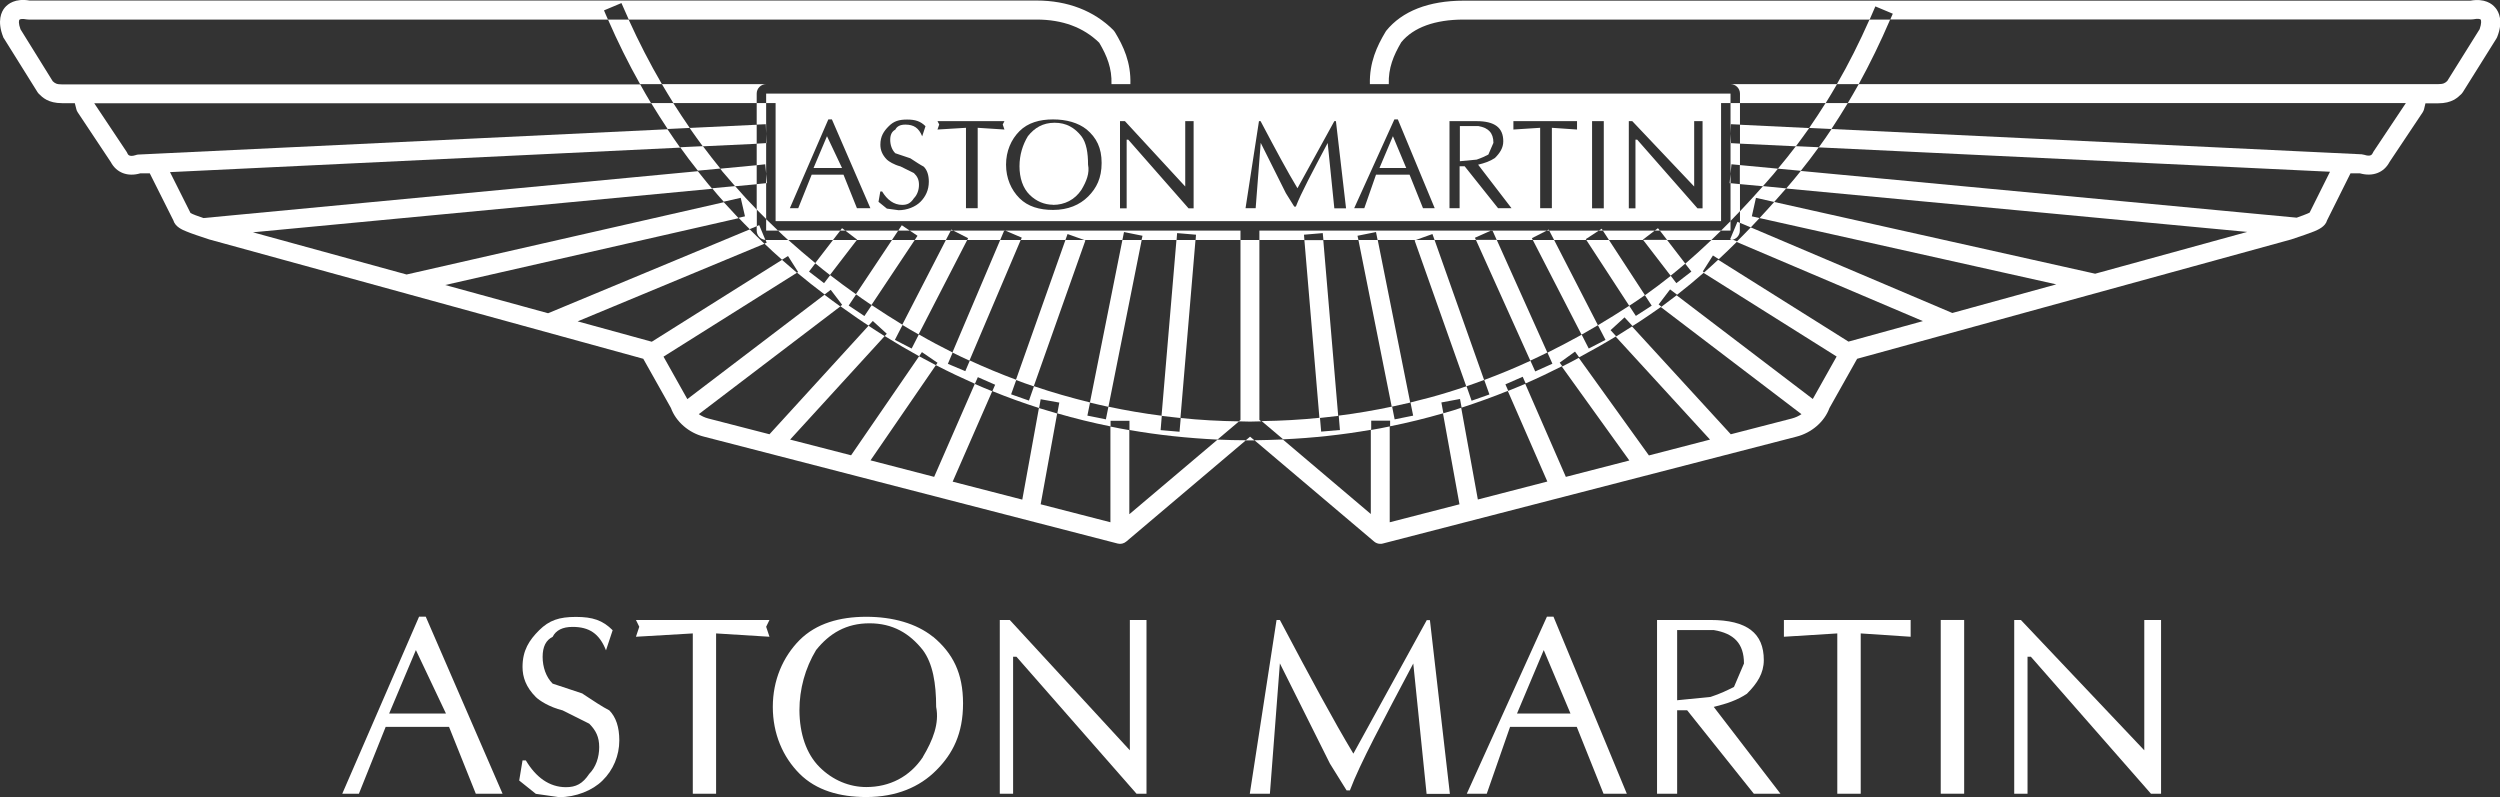<svg xmlns="http://www.w3.org/2000/svg" id="Layer_2" viewBox="0 0 187.79 59.87"><rect x="0" y="0" width="187.79" height="59.87" fill="#333333" stroke="none"/><g id="Layer_1-2"><path d="M115.14,18.03l3.66,7.11c.41-.23.82-.47,1.23-.71l-3.29-6.4h-1.6Z" style="fill:#fff;"></path><path d="M119.16,18.03l3.22,4.94c.4-.26.79-.52,1.18-.8l-2.7-4.14h-1.7Z" style="fill:#fff;"></path><path d="M110.87,18.03l4.08,9.06c.43-.2.86-.4,1.28-.61l-3.8-8.46h-1.56Z" style="fill:#fff;"></path><path d="M67,18.03l-2.71,4.07c.31.22.61.44.93.65.08.06.16.1.24.16l3.25-4.88h-1.71Z" style="fill:#fff;"></path><path d="M106.34,18.03l-.08.03,3.88,10.96c.45-.15.89-.31,1.34-.48l-3.72-10.51h-1.42Z" style="fill:#fff;"></path><path d="M56.84,12.41l-2.74.26c.06.07.11.15.17.22.31.37.63.74.95,1.1l1.62-.15v-1.43Z" style="fill:#fff;"></path><path d="M75.13,18.03l-3.59,8.45c.42.21.85.41,1.28.61l3.85-9.06h-1.54Z" style="fill:#fff;"></path><path d="M71.05,18.03l-3.28,6.37c.41.25.82.49,1.23.72l3.65-7.09h-1.6Z" style="fill:#fff;"></path><path d="M84.31,18.03l-2.44,12.21c.46.11.92.22,1.39.32l2.5-12.53h-1.45Z" style="fill:#fff;"></path><path d="M81.45,18.03h-1.42l-3.72,10.51c.44.17.89.33,1.34.48l3.88-10.96-.08-.03Z" style="fill:#fff;"></path><path d="M123.43,18.03l2.06,2.68c.36-.29.73-.59,1.1-.91l-1.37-1.78h-1.79Z" style="fill:#fff;"></path><path d="M137.98,6.32h-7.99c.39,0,.71.32.71.71v.71h6.44c.29-.46.57-.94.85-1.42" style="fill:#fff;"></path><path d="M87.26,31.24c.47.06.94.11,1.41.16l1.13-13.37h-1.43l-1.12,13.21Z" style="fill:#fff;"></path><path d="M134.9,10.99c.34-.45.67-.91,1-1.37l-5.2-.25v1.42l4.2.2Z" style="fill:#fff;"></path><path d="M62.57,18.03l-1.34,1.74c.37.3.73.6,1.11.89l2.02-2.63h-1.79Z" style="fill:#fff;"></path><path d="M56.84,7.74v-.71c0-.39.32-.71.71-.71h-7.83c.28.48.57.95.86,1.42h6.26Z" style="fill:#fff;"></path><path d="M102.04,18.03l2.5,12.52c.46-.1.92-.2,1.39-.31l-2.44-12.21h-1.45Z" style="fill:#fff;"></path><path d="M130.7,13.83l1.72.16c.26-.3.53-.6.79-.9.12-.14.23-.28.34-.42l-2.86-.27v1.43Z" style="fill:#fff;"></path><path d="M187.43.57c-.23-.28-.78-.71-1.86-.52h-75.63c-2.62,0-4.63.79-5.82,2.27-.02.03-.04.05-.05.08-.64,1.07-1.21,2.29-1.17,3.92h1.42c-.04-1.2.35-2.15.94-3.15.91-1.11,2.53-1.7,4.68-1.7h30.5c.14-.33.29-.65.43-.99l1.31.55c-.06.15-.13.29-.19.43h43.65s.09,0,.14-.01c.35-.07.53-.02.56.02.04.05.07.29-.08.72l-2.43,3.89c-.17.16-.28.24-.7.24h-43.51c-.27.48-.54.95-.82,1.42h41.92l-2.44,3.66s-.03.05-.04.08c-.06.12-.15.31-.64.15-.07-.02-.13-.03-.2-.04l-39.82-1.9c-.31.47-.63.93-.96,1.38l38.4,1.83-1.53,3.07c-.17.09-.53.22-.97.38l-37.25-3.51c-.32.4-.65.8-.98,1.18-.04.05-.08.09-.12.14l34.63,3.26-11.42,3.14-24.11-5.39c-.37.42-.74.82-1.1,1.21l22.29,4.98-7.81,2.15-15.14-6.43c-.36.38-.72.74-1.07,1.09l14,5.95-5.59,1.54-9.79-6.15c-.36.34-.73.67-1.09.99l9.99,6.28-1.79,3.19-10.23-7.79c-.39.3-.79.6-1.18.89l10.56,8.04c-.21.14-.46.26-.74.33l-4.57,1.18-7.42-8.1c-.41.26-.81.52-1.22.77l7.08,7.73-4.59,1.19-5.27-7.33c-.42.23-.85.45-1.27.66l5.07,7.05-4.77,1.23-3.05-6.99c-.44.19-.88.37-1.31.54l2.97,6.8-5.22,1.35-1.25-6.89c-.19.06-.38.13-.58.19-.26.08-.53.15-.79.23l1.24,6.83-5.24,1.35v-7.2c-.47.1-.94.19-1.42.27v6.31l-6.61-5.6c-.71.03-1.42.05-2.13.06l8.99,7.61c.13.11.29.17.46.17.06,0,.12,0,.18-.02l31.08-8.03c1.15-.29,2.11-1.13,2.48-2.15l2.08-3.7,32.55-8.95s.02,0,.04-.01c.78-.26,1.34-.45,1.74-.61.28-.12.84-.35.97-.83l1.76-3.53h.71c.96.27,1.8-.05,2.22-.85l2.49-3.73c.04-.07.08-.14.1-.22l.11-.46h.95c1.05,0,1.47-.43,1.76-.71.04-.04.07-.08.1-.13l2.51-4.01s.04-.07.06-.11c.49-1.21.13-1.91-.12-2.21" style="fill:#fff;"></path><path d="M97.98,18.03l1.13,13.37c.47-.05.94-.1,1.41-.16l-1.12-13.2h-1.42Z" style="fill:#fff;"></path><path d="M56.84,10.79v-1.42l-5.04.24c.32.46.65.92.99,1.38l4.05-.19Z" style="fill:#fff;"></path><path d="M84.83,38.62v-6.31c-.47-.08-.95-.17-1.42-.27v7.19l-5.24-1.35,1.24-6.82c-.46-.13-.91-.27-1.37-.41l-1.25,6.88-5.23-1.35,2.97-6.79c-.44-.18-.88-.36-1.31-.55l-3.05,6.98-4.78-1.24,4.91-7.15c-.42-.22-.84-.44-1.26-.67l-5.11,7.44-4.58-1.18,7.1-7.77c-.41-.25-.81-.52-1.21-.78l-7.44,8.15-4.58-1.18c-.28-.07-.52-.19-.73-.33l10.63-8.09c-.4-.29-.8-.58-1.19-.88l-10.3,7.84-1.79-3.19,10.02-6.3c-.38-.32-.75-.65-1.12-.97l-9.78,6.15-5.57-1.53,14.03-5.83c-.37-.35-.74-.72-1.1-1.08l-15.15,6.3-7.73-2.12,22.04-5.02c-.38-.4-.75-.8-1.11-1.2l-23.83,5.43-11.54-3.17,34.5-3.27c-.1-.12-.21-.24-.31-.36-.26-.31-.51-.64-.77-.96l-37.14,3.52c-.44-.15-.8-.28-.97-.38l-1.54-3.07,38.32-1.84c-.32-.45-.64-.91-.95-1.38l-39.75,1.9c-.07,0-.13.02-.19.04-.49.16-.59-.03-.64-.15-.01-.03-.03-.05-.04-.08l-2.44-3.66h0s41.83,0,41.83,0c-.28-.47-.56-.94-.82-1.42H4.66c-.41,0-.53-.08-.7-.24L1.54,2.2c-.16-.43-.13-.67-.08-.72.03-.04.21-.09.56-.02.05,0,.09.01.14.01h43.51c-.1-.23-.21-.46-.3-.69l1.31-.55c.18.42.36.83.55,1.24h30.64c1.93,0,3.51.58,4.7,1.74.58.98.96,1.92.92,3.11h1.42c.05-1.64-.52-2.85-1.17-3.92-.03-.05-.07-.1-.11-.14-1.45-1.45-3.44-2.22-5.76-2.22H2.22C1.14-.14.6.29.36.57.11.87-.24,1.56.24,2.78c.01.04.03.08.06.11l2.51,4.02s.06.09.1.13c.28.28.71.71,1.76.71h.95l.12.47c.02.08.05.15.1.22l2.48,3.73c.43.81,1.27,1.13,2.22.85h.71l1.77,3.53c.14.49.69.72.97.83.4.17.99.36,1.74.61.01,0,.02,0,.04.01l32.55,8.95,2.08,3.7c.37,1.02,1.34,1.87,2.48,2.15l31.08,8.03c.22.06.46,0,.64-.15l8.99-7.61c-.71,0-1.42-.02-2.13-.05l-6.61,5.59Z" style="fill:#fff;"></path><path d="M94.6,18.03h-1.42v13.51l-.13.11c.28,0,.56.02.84.02s.56-.01.84-.02l-.13-.11v-13.51Z" style="fill:#fff;"></path><polygon points="62.12 10.23 61.11 12.62 63.25 12.62 62.12 10.23" style="fill:#fff;"></polygon><path d="M79.09,15.39c.88,0,1.64-.38,2.14-1.13.38-.63.63-1.26.5-1.89,0-.88-.12-1.64-.5-2.14-.5-.63-1.13-1.01-2.01-1.01s-1.51.38-2.01,1.01c-.38.63-.63,1.39-.63,2.26s.25,1.64.76,2.14c.5.5,1.13.75,1.76.75" style="fill:#fff;"></path><polygon points="104.63 10.23 103.62 12.62 105.63 12.62 104.63 10.23" style="fill:#fff;"></polygon><path d="M111.8,11.61l.38-.88c0-.75-.38-1.13-1.13-1.26h-1.39v2.64l1.26-.12c.38-.13.63-.25.88-.38" style="fill:#fff;"></path><path d="M58.26,16.61h71.02V7.74h.71v-.71H57.55v.71h.71v8.87ZM122.36,9.1h.25l4.65,4.91v-4.91h.63v6.55h-.38l-4.53-5.16h-.13v5.16h-.5v-6.55ZM119.59,9.1h.88v6.55h-.88v-6.55ZM113.68,9.1h4.78v.63l-1.89-.13v6.04h-.88v-6.04l-2.01.13v-.63ZM108.9,9.1h2.01c1.38,0,2.01.5,2.01,1.51,0,.5-.25.88-.63,1.26-.38.25-.76.38-1.26.5l2.51,3.27h-1.01l-2.51-3.15h-.38v3.15h-.76v-6.55ZM104.75,8.97h.25l2.77,6.67h-.88l-1.01-2.52h-2.52l-.88,2.52h-.76l3.02-6.67ZM94.57,9.1h.12c1.13,2.14,2.01,3.78,2.77,5.04l2.77-5.04h.12l.76,6.55h-.88l-.5-4.91c-1.13,2.14-2.01,3.78-2.39,4.78h-.12l-.63-1.01-1.89-3.78-.38,4.91h-.76l1.01-6.55ZM84.12,9.1h.38l4.53,4.91v-4.91h.63v6.55h-.38l-4.53-5.16h-.12v5.16h-.5v-6.55ZM76.58,9.85c.63-.63,1.51-.88,2.52-.88s1.89.25,2.52.75c.75.63,1.13,1.39,1.13,2.52s-.38,1.89-1.01,2.52c-.63.63-1.51,1.01-2.64,1.01-1.01,0-1.89-.25-2.52-.88-.63-.63-1.01-1.51-1.01-2.52s.38-1.89,1.01-2.52M70.42,9.1h5.03l-.13.25.13.38-2.01-.13v6.04h-.88v-6.04l-2.14.13.13-.38-.13-.25ZM66.14,14.38h.12c.38.63.88,1.01,1.51,1.01.38,0,.63-.12.88-.5.25-.25.38-.63.38-1.01s-.12-.63-.38-.88l-1.01-.5c-.5-.13-.88-.38-1.01-.5-.38-.38-.5-.76-.5-1.13,0-.63.25-1.01.63-1.39.38-.38.76-.5,1.38-.5s1.01.13,1.38.5l-.25.76c-.25-.63-.63-.88-1.26-.88-.38,0-.63.12-.76.38-.25.13-.38.38-.38.76s.12.75.38,1.01l1.13.38c.38.25.76.5,1.01.63.25.25.38.63.38,1.13,0,.63-.25,1.13-.63,1.51-.38.38-1.01.63-1.64.63l-.88-.12-.63-.51.13-.75ZM62.24,8.97h.25l2.89,6.67h-1.01l-1.01-2.52h-2.39l-1.01,2.52h-.63l2.89-6.67Z" style="fill:#fff;"></path><path d="M128.55,18.03c.24-.23.49-.47.73-.71h-4.6l.55.71h3.33Z" style="fill:#fff;"></path><polygon points="56.84 12.41 57.48 12.34 57.55 13.05 57.55 10.75 56.84 10.79 56.84 12.41" style="fill:#fff;"></polygon><polygon points="115.14 18.03 115.07 17.89 116.19 17.32 112.11 17.32 112.43 18.03 115.14 18.03" style="fill:#fff;"></polygon><polygon points="119.16 18.03 119.12 17.96 120.1 17.32 116.37 17.32 116.74 18.03 119.16 18.03" style="fill:#fff;"></polygon><polygon points="130.02 9.33 130.7 9.36 130.7 7.74 129.99 7.74 129.99 10.04 130.02 9.33" style="fill:#fff;"></polygon><polygon points="123.43 18.03 123.41 18 124.3 17.32 120.4 17.32 120.86 18.03 123.43 18.03" style="fill:#fff;"></polygon><polygon points="97.95 17.63 99.36 17.51 99.41 18.03 102.04 18.03 101.97 17.71 103.36 17.43 103.48 18.03 106.34 18.03 107.6 17.58 107.76 18.03 110.87 18.03 110.79 17.86 112 17.32 94.6 17.32 94.6 18.03 97.98 18.03 97.95 17.63" style="fill:#fff;"></polygon><path d="M130.7,13.83l-.71-.07v2.84c.24-.24.47-.49.71-.74v-2.04Z" style="fill:#fff;"></path><path d="M62.57,18.03l.55-.71h-4.68c.25.24.5.48.76.71h3.37Z" style="fill:#fff;"></path><polygon points="68.71 18.03 71.05 18.03 71.42 17.32 68.33 17.32 68.92 17.71 68.71 18.03" style="fill:#fff;"></polygon><polygon points="130.7 12.4 130.7 10.79 129.99 10.75 129.99 13.06 130.06 12.34 130.7 12.4" style="fill:#fff;"></polygon><polygon points="72.65 18.03 75.13 18.03 75.43 17.32 71.6 17.32 72.72 17.89 72.65 18.03" style="fill:#fff;"></polygon><polygon points="57.52 9.33 57.55 10.04 57.55 7.74 56.84 7.74 56.84 9.36 57.52 9.33" style="fill:#fff;"></polygon><path d="M56.84,15.74c.23.24.47.48.71.71v-2.69l-.71.07v1.91Z" style="fill:#fff;"></path><polygon points="76.68 18.03 80.03 18.03 80.19 17.58 81.45 18.03 84.31 18.03 84.43 17.43 85.82 17.71 85.75 18.03 88.38 18.03 88.42 17.51 89.84 17.63 89.81 18.03 93.18 18.03 93.18 17.32 75.51 17.32 76.75 17.85 76.68 18.03" style="fill:#fff;"></polygon><polygon points="64.36 18.03 67 18.03 67.47 17.32 63.49 17.32 64.38 18 64.36 18.03" style="fill:#fff;"></polygon><polygon points="124.54 17.14 124.3 17.32 124.68 17.32 124.54 17.14" style="fill:#fff;"></polygon><polygon points="112.09 17.28 112 17.32 112.11 17.32 112.09 17.28" style="fill:#fff;"></polygon><polygon points="129.95 10.75 129.99 10.75 129.99 10.04 129.95 10.75" style="fill:#fff;"></polygon><polygon points="67.74 16.92 67.47 17.32 68.33 17.32 67.74 16.92" style="fill:#fff;"></polygon><polygon points="116.33 17.24 116.19 17.32 116.37 17.32 116.33 17.24" style="fill:#fff;"></polygon><polygon points="71.46 17.24 71.42 17.32 71.6 17.32 71.46 17.24" style="fill:#fff;"></polygon><polygon points="129.92 13.76 129.99 13.76 129.99 13.06 129.92 13.76" style="fill:#fff;"></polygon><polygon points="75.45 17.29 75.43 17.32 75.51 17.32 75.45 17.29" style="fill:#fff;"></polygon><polygon points="57.62 13.76 57.55 13.05 57.55 13.76 57.62 13.76" style="fill:#fff;"></polygon><polygon points="57.58 10.75 57.55 10.04 57.55 10.75 57.58 10.75" style="fill:#fff;"></polygon><polygon points="120.31 17.18 120.1 17.32 120.4 17.32 120.31 17.18" style="fill:#fff;"></polygon><polygon points="63.25 17.14 63.11 17.32 63.49 17.32 63.25 17.14" style="fill:#fff;"></polygon><path d="M88.59,32.43l-1.41-.12.09-1.08c-1.35-.17-2.69-.4-4.01-.68l-.19.95-1.39-.28.2-.99c-1.42-.35-2.83-.75-4.21-1.22l-.38,1.08-1.34-.47.39-1.09c-1.18-.44-2.34-.92-3.49-1.45l-.34.8-1.31-.55.36-.85c-.86-.43-1.71-.88-2.54-1.36l-.54,1.06-1.26-.65.58-1.13c-.78-.47-1.55-.97-2.32-1.48l-.55.82-1.18-.79.56-.84c-.66-.47-1.32-.95-1.95-1.44l-.46.6-1.13-.87.48-.63c-.69-.57-1.37-1.15-2.03-1.74h-1.65s-.04,0-.06,0l.08.2-.17.07c.43.41.87.82,1.32,1.21l.45-.28.76,1.2-.08.05c.67.56,1.37,1.11,2.07,1.64l.46-.35.86,1.13-.14.1c.43.31.87.62,1.31.92.27.19.54.36.81.54l.32-.35,1.05.96-.16.17c.85.53,1.72,1.04,2.59,1.52l.21-.31,1.17.8-.12.18c.97.5,1.94.96,2.93,1.4l.22-.5,1.3.57-.21.48c1.15.47,2.32.89,3.51,1.27l.12-.66,1.4.25-.15.81c1.32.38,2.65.71,4,.98v-.42h1.42v.69c2.16.38,4.37.61,6.61.72l1.62-1.37c-1.48-.02-2.94-.1-4.38-.25l-.09,1.03Z" style="fill:#fff;"></path><path d="M141.98,1.47h-1.55c-.76,1.71-1.57,3.33-2.45,4.85h1.64c.84-1.53,1.63-3.15,2.36-4.85" style="fill:#fff;"></path><path d="M48.08,6.32h1.64c-.91-1.56-1.74-3.18-2.5-4.85h-1.55c.73,1.67,1.53,3.29,2.41,4.85" style="fill:#fff;"></path><path d="M93.57,33.08c.11,0,.22,0,.33,0s.22,0,.33,0l-.33-.28-.33.28Z" style="fill:#fff;"></path><path d="M56.84,15.74c-.56-.57-1.1-1.16-1.62-1.76l-1.73.16c.28.34.57.68.87,1.01l1.28-.29.32,1.39-.48.11c.27.29.55.57.83.85l.54-.22v-1.25Z" style="fill:#fff;"></path><path d="M133.56,12.67l1.71.16c.46-.57.91-1.16,1.35-1.77l-1.72-.08c-.44.58-.89,1.14-1.35,1.69" style="fill:#fff;"></path><path d="M130.7,15.87v.87l.81.34c.22-.23.44-.46.66-.7l-.58-.13.31-1.39,1.37.31c.3-.33.6-.67.9-1.02l-1.74-.17c-.58.66-1.15,1.28-1.72,1.88" style="fill:#fff;"></path><path d="M50.58,7.74h-1.67c.4.66.82,1.31,1.24,1.95l1.66-.08c-.42-.61-.83-1.23-1.23-1.86" style="fill:#fff;"></path><path d="M52.79,10.98l-1.7.08c.43.6.87,1.19,1.33,1.76l1.69-.16c-.45-.55-.88-1.11-1.31-1.68" style="fill:#fff;"></path><path d="M135.9,9.61l1.67.08c.42-.63.83-1.29,1.23-1.95h-1.67c-.4.64-.81,1.26-1.23,1.87" style="fill:#fff;"></path><path d="M129.99,18.03h-1.44c-.66.63-1.31,1.22-1.96,1.78l.46.59-1.13.87-.42-.55c-.64.51-1.29,1-1.94,1.46l.51.78-1.19.77-.5-.76s-.03.02-.05.03c-.76.5-1.53.97-2.3,1.43l.57,1.1-1.26.65-.53-1.04c-.85.47-1.71.92-2.57,1.35l.37.83-1.29.58-.36-.8c-1.15.53-2.31,1.01-3.47,1.44l.39,1.09-1.34.47-.38-1.09c-.46.16-.92.31-1.38.45-.93.29-1.88.54-2.83.77l.2.99-1.39.28-.19-.96c-1.32.28-2.66.51-4.01.68l.09,1.08-1.41.12-.09-1.04c-1.45.15-2.91.23-4.38.25l1.62,1.37c2.23-.1,4.44-.34,6.61-.72v-.68h1.42v.42c1.35-.27,2.68-.6,4-.98l-.15-.81,1.4-.26.12.65c1.17-.38,2.34-.8,3.5-1.27l-.21-.48,1.3-.57.22.5c.92-.4,1.84-.84,2.75-1.3l-.19-.26,1.15-.83.31.43c.93-.5,1.86-1.02,2.78-1.58l-.42-.46,1.05-.96.6.65c.17-.11.35-.22.52-.33.55-.36,1.1-.74,1.65-1.13l-.21-.16.86-1.13.53.4c.68-.53,1.35-1.08,2.03-1.68l-.1-.07.76-1.2.44.28c.46-.43.92-.87,1.38-1.33l-.36-.15s-.06,0-.09,0" style="fill:#fff;"></path><path d="M56.84,16.99v.33c0,.37.28.67.65.7l-.46-1.11-.19.08Z" style="fill:#fff;"></path><path d="M129.96,17.97l.11.05c.35-.04.62-.34.62-.7v-.58l-.18-.08-.55,1.31Z" style="fill:#fff;"></path><path d="M58.44,17.32c-.3-.28-.6-.57-.89-.86v.86h.89Z" style="fill:#fff;"></path><path d="M129.99,16.61c-.24.24-.47.48-.71.71h.71v-.71Z" style="fill:#fff;"></path><polygon points="161.07 56.36 151.8 46.57 151.3 46.57 151.3 59.62 152.3 59.62 152.3 49.33 152.55 49.33 161.57 59.62 162.32 59.62 162.33 59.62 162.33 46.57 161.07 46.57 161.07 56.36" style="fill:#fff;"></polygon><polygon points="134 47.83 138.01 47.58 138.01 59.62 139.77 59.62 139.77 47.58 143.52 47.83 143.52 46.57 134 46.57 134 47.83" style="fill:#fff;"></polygon><rect x="145.78" y="46.57" width="1.76" height="13.05" style="fill:#fff;"></rect><path d="M131.24,52.09c.75-.75,1.25-1.51,1.25-2.51,0-2.01-1.25-3.01-4.01-3.01h0s-4.01,0-4.01,0v13.05h1.51v-6.27h.75l5.01,6.27h2l-5.01-6.52c1-.25,1.76-.5,2.51-1M125.98,52.6v-5.27h0s0,0,0,0h2.76c1.5.25,2.26,1,2.26,2.51l-.75,1.76c-.5.25-1,.5-1.76.75l-2.51.25Z" style="fill:#fff;"></path><polygon points="84.87 56.36 75.85 46.57 75.1 46.57 75.1 59.62 76.1 59.62 76.1 49.33 76.35 49.33 85.37 59.62 86.12 59.62 86.12 46.57 84.87 46.57 84.87 56.36" style="fill:#fff;"></polygon><path d="M116.2,46.32l-6.02,13.3h1.5l1.75-5.02h5.01l2.01,5.02h1.75l-5.51-13.3h-.5ZM117.96,53.6h-4.01l2.01-4.77,2.01,4.77Z" style="fill:#fff;"></path><path d="M107.18,46.57l-5.52,10.04c-1.51-2.51-3.26-5.77-5.52-10.04h-.25l-2.01,13.05h1.51l.75-9.79,3.76,7.53,1.25,2.01h.25c.75-2.01,2.51-5.27,4.76-9.53l1,9.79h1.75l-1.5-13.05h-.25Z" style="fill:#fff;"></path><path d="M70.08,47.83c-1.25-1-3.01-1.5-5.01-1.5s-3.76.5-5.01,1.75c-1.25,1.26-2.01,3.01-2.01,5.02s.75,3.76,2.01,5.02c1.25,1.25,3.01,1.75,5.01,1.75,2.26,0,4.01-.75,5.26-2.01,1.25-1.25,2.01-2.76,2.01-5.02s-.75-3.76-2.26-5.02M69.33,56.86c-1,1.5-2.51,2.26-4.26,2.26-1.25,0-2.51-.5-3.51-1.5-1-1-1.5-2.51-1.51-4.27,0-1.59.43-3.16,1.25-4.52,1-1.25,2.26-2.01,4.01-2.01s3.01.75,4.01,2.01c.75,1.01,1,2.51,1,4.27.25,1.25-.25,2.51-1,3.76" style="fill:#fff;"></path><path d="M43.77,52.1l-2.26-.75c-.5-.5-.75-1.25-.75-2.01s.25-1.26.75-1.5c.25-.5.75-.75,1.5-.75,1.25,0,2.01.5,2.51,1.76l.5-1.51c-.75-.75-1.5-1-2.76-1s-2,.25-2.76,1c-.75.75-1.25,1.51-1.25,2.76,0,.75.25,1.51,1,2.26.25.25,1,.75,2.01,1l2,1c.5.5.75,1,.75,1.76s-.25,1.51-.75,2.01c-.5.75-1,1-1.75,1-1.25,0-2.26-.75-3.01-2.01h-.25l-.25,1.51,1.25,1,1.75.25c1.25,0,2.51-.5,3.26-1.25.81-.79,1.26-1.88,1.26-3.01,0-1-.25-1.75-.75-2.26-.5-.25-1.25-.75-2.01-1.25" style="fill:#fff;"></path><path d="M31.48,46.32l-5.77,13.3h1.25l2.01-5.02h4.76l2.01,5.02h2.01l-5.77-13.3h-.5ZM29.23,53.6l2.01-4.77,2.26,4.77h-4.26Z" style="fill:#fff;"></path><polygon points="47.77 46.57 48.02 47.08 47.77 47.83 52.04 47.58 52.04 59.62 53.79 59.62 53.79 47.58 57.8 47.83 57.55 47.08 57.8 46.57 47.77 46.57" style="fill:#fff;"></polygon></g></svg>